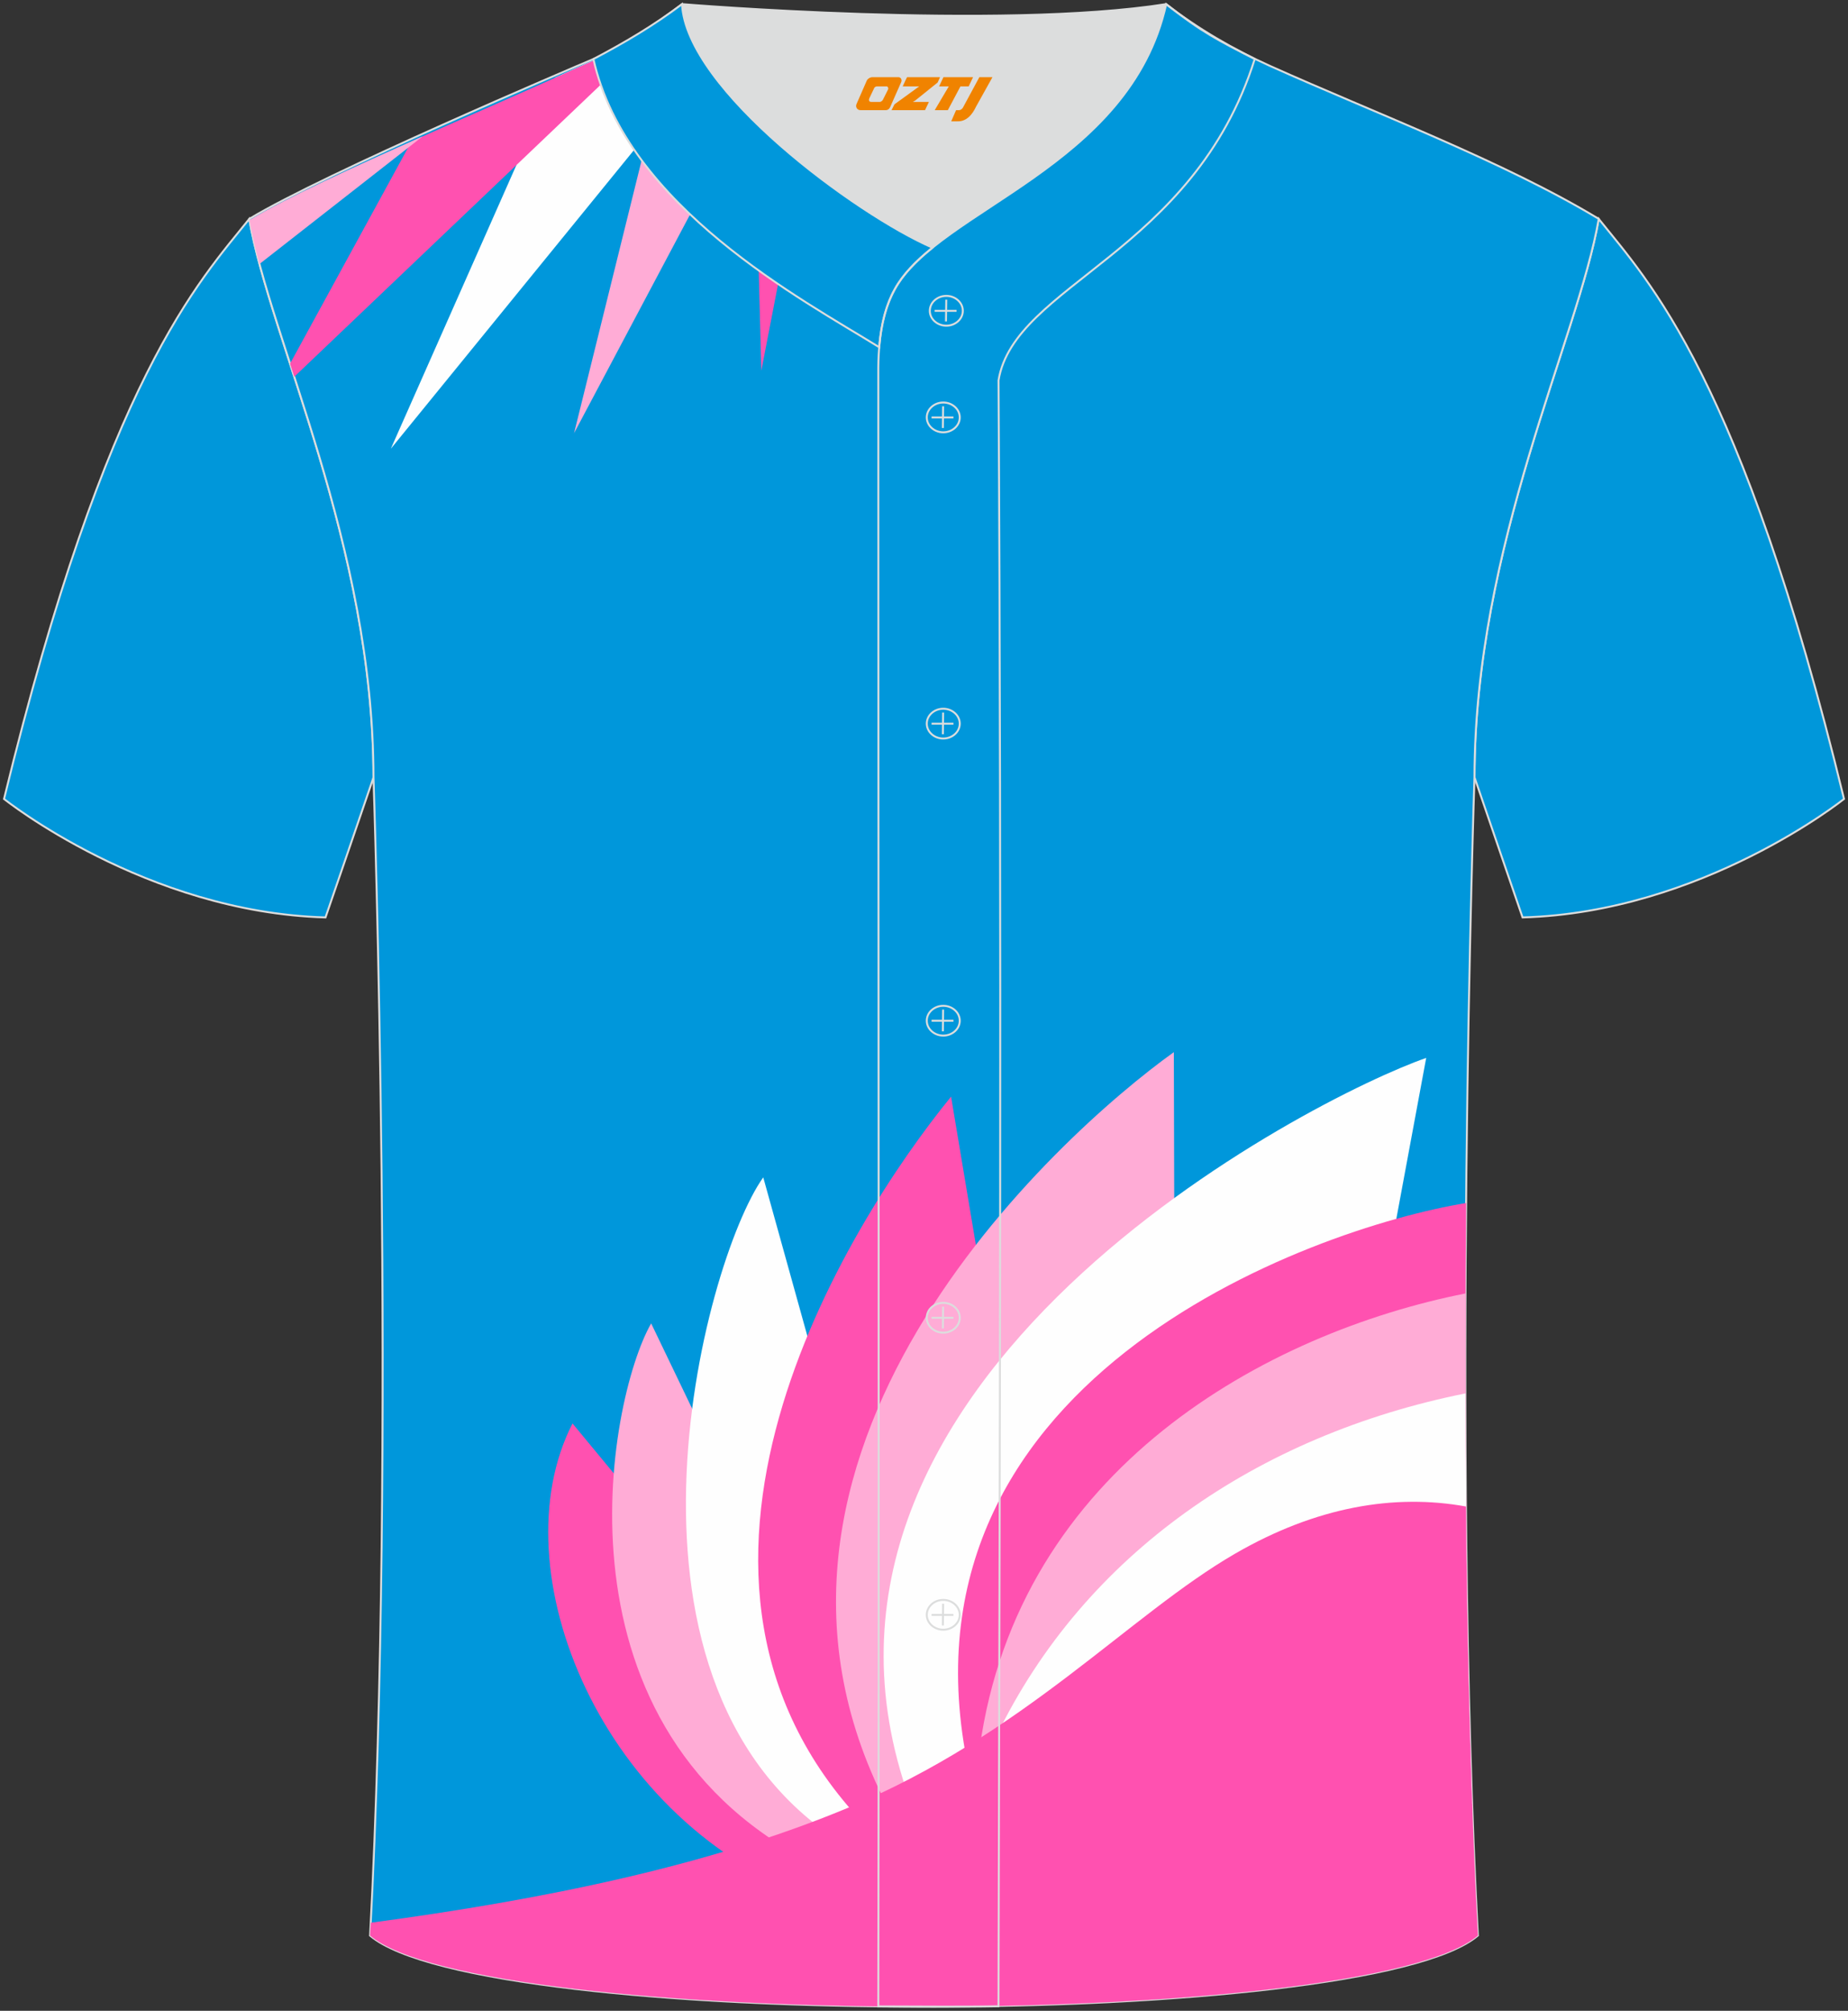 <?xml version="1.0" encoding="utf-8"?>
<!-- Generator: Adobe Illustrator 24.0.0, SVG Export Plug-In . SVG Version: 6.00 Build 0)  -->
<svg xmlns="http://www.w3.org/2000/svg" xmlns:xlink="http://www.w3.org/1999/xlink" version="1.1" id="图层_1" x="0px" y="0px" width="380.86px" height="414.34px" viewBox="0 0 380.86 414.34" enable-background="new 0 0 380.86 414.34" xml:space="preserve">
<rect x="0" y="0" width="380.86" height="414.34" fill="#333333" stroke="none"/>
<g>
	
		<path fill-rule="evenodd" clip-rule="evenodd" fill="#0097DA" stroke="#DCDDDD" stroke-width="0.4" stroke-miterlimit="22.926" d="   M329.49,45.11c10.24,12.81,29.37,32.44,50.55,119.52c0,0-29.2,23.38-66.25,24.41c0,0-7.17-20.83-9.9-28.86   C303.89,112.38,325.2,69.89,329.49,45.11z"/>
	
		<path fill-rule="evenodd" clip-rule="evenodd" fill="#0097DA" stroke="#DCDDDD" stroke-width="0.4" stroke-miterlimit="22.926" d="   M51.37,45.11C41.13,57.93,22,77.56,0.83,164.63c0,0,29.2,23.38,66.25,24.41c0,0,7.17-20.83,9.9-28.86   C76.98,112.38,55.66,69.89,51.37,45.11z"/>
	
		<path fill-rule="evenodd" clip-rule="evenodd" fill="#0097DB" stroke="#DCDDDD" stroke-width="0.4" stroke-miterlimit="22.926" d="   M76.27,398.84c5.38-101.42,0.7-238.66,0.7-238.66c0-47.82-21.33-90.3-25.6-115.07c15.77-9.52,66.73-31.17,70.91-32.94   c6.38-2.69,12.75-7.17,18.28-11.32c0,0,65.42,5.41,99.78,0c6.45,5.03,13.91,9.37,21.41,12.74c21.84,9.81,48.04,19.62,67.74,31.51   c-4.29,24.77-25.61,67.26-25.61,115.07c0,0-4.68,137.23,0.7,238.66C281.43,418.36,99.44,418.36,76.27,398.84z"/>
	<g>
		<path fill-rule="evenodd" clip-rule="evenodd" fill="#FF51B0" d="M168.63,391.62c-44.69-15.54-66.13-68.09-50.64-98.31    l80.45,97.23l105.04-16.67l-0.08-2.16l-65.55-7.46L168.63,391.62z"/>
		<path fill-rule="evenodd" clip-rule="evenodd" fill="#FFACD6" d="M169.19,384.76c-57.21-27.44-43.96-96.4-34.99-112.07    l58.71,122.14l110.69-17.57l-0.02-0.62l-71.26-8.11L169.19,384.76z"/>
		<path fill-rule="evenodd" clip-rule="evenodd" fill="#FEFEFE" d="M174.71,380.48c-53.15-31.83-29.84-120.41-17.41-137.88    l41.14,147.94l105.04-16.67l-0.08-2.17l-65.55-7.46L174.71,380.48z"/>
		<path fill-rule="evenodd" clip-rule="evenodd" fill="#FF51B0" d="M179.23,377.02c-50.79-51.4-4.6-124.82,16.78-151.05l25.6,153.01    l81.85-5.81l-0.05-1.48l-65.55-7.46L179.23,377.02z"/>
		<path fill-rule="evenodd" clip-rule="evenodd" fill="#FFACD6" d="M183.65,373.65c-39.41-73.32,34.53-139.85,58.27-156.85    l0.4,153.41l61.1,2.11l-0.02-0.64l-65.55-7.46L183.65,373.65z"/>
		<path fill-rule="evenodd" clip-rule="evenodd" fill="#FEFEFE" d="M187.47,370.78c-31.29-86.88,83.62-144.88,106.46-152.79    l-26.41,142.26l35.84,10.09l0.05,1.35l-65.55-7.46L187.47,370.78z"/>
		<path fill-rule="evenodd" clip-rule="evenodd" fill="#FF51B0" d="M200.05,366.51c-18.88-81.7,70.04-113.38,102.11-118.62    c-0.34,37.56-0.21,82.26,1.25,123.8l-65.55-7.46L200.05,366.51z"/>
		<path fill-rule="evenodd" clip-rule="evenodd" fill="#FFACD6" d="M201.91,360.19c7.98-57.7,59.33-85.58,100.12-93.67    c-0.14,33.23,0.14,70.32,1.37,105.18l-65.56-7.46L201.91,360.19z"/>
		<path fill-rule="evenodd" clip-rule="evenodd" fill="#FEFEFE" d="M205.34,357.75c18.14-37.52,53.86-62.03,96.67-70.63    c0.04,27.55,0.42,56.77,1.4,84.58l-65.55-7.46L205.34,357.75z"/>
		<path fill-rule="evenodd" clip-rule="evenodd" fill="#FF51B0" d="M76.41,396.19c35.58-4.76,69.62-11.73,98.11-23.58    c36.6-15.23,58.16-39.81,80.04-52.48c16.74-9.69,32.88-12.37,47.56-9.71c0.26,29.78,0.98,60.46,2.46,88.42    c-11.58,9.76-62.86,14.64-114.15,14.64c-51.29,0-102.58-4.88-114.16-14.64L76.41,396.19z"/>
		<path fill-rule="evenodd" clip-rule="evenodd" fill="#FF51B0" d="M168.71,15.33L156.9,76.4L155.29,14    C159.16,14.52,163.6,14.98,168.71,15.33z"/>
		<path fill-rule="evenodd" clip-rule="evenodd" fill="#FFACD6" d="M158.05,14.35l-39.74,74.91l19.53-78.87    C141.72,11.61,148.17,13.18,158.05,14.35z"/>
		<path fill-rule="evenodd" clip-rule="evenodd" fill="#FEFEFE" d="M145.75,12.39l-65.2,80.07L114.4,16    c1.43-0.64,2.83-1.27,4.18-1.9c5.48-2.49,10.12-4.33,14.29-5.68l0.03,0.03C132.9,8.47,136.38,10.45,145.75,12.39z"/>
		<path fill-rule="evenodd" clip-rule="evenodd" fill="#FF51B0" d="M133.11,8.59L60.65,77.63l-0.87-2.7l25.03-45.81    c11.52-5.13,23.68-10.38,33.77-14.98c5.48-2.49,10.12-4.33,14.29-5.68l0.03,0.03C132.9,8.47,132.97,8.51,133.11,8.59z"/>
		<path fill-rule="evenodd" clip-rule="evenodd" fill="#FFACD6" d="M87.12,28.09L53.48,54.4c-0.87-3.23-1.57-6.25-2.07-9.05    C59.24,40.65,72.83,34.42,87.12,28.09z"/>
	</g>
	
		<path fill-rule="evenodd" clip-rule="evenodd" fill="#0097DB" stroke="#DCDDDD" stroke-width="0.4" stroke-miterlimit="22.926" d="   M140.56,0.86c-5.88,4.41-11.76,7.88-18.26,11.31c6.82,30.45,43.15,49.63,58.89,59.37c0.43-5.16,1.57-8.98,3.2-11.92   c1.67-3.06,4.4-5.85,7.78-8.59C176.43,44.19,141.45,18.46,140.56,0.86z"/>
	
	<path fill-rule="evenodd" clip-rule="evenodd" fill="#DCDDDD" d="M192.19,51.03c14.78-11.95,42.05-22.78,48.15-50.17   c-34.36,5.41-99.78,0-99.78,0C141.45,18.46,176.43,44.19,192.19,51.03z"/>
	<path fill-rule="evenodd" clip-rule="evenodd" fill="none" stroke="#DCDDDD" stroke-width="0.4" stroke-miterlimit="22.926" d="   M258.59,12.17c-7.73-3.99-10.62-5.35-18.25-11.31c-7.49,33.66-46.97,42.31-55.94,58.76c-2.05,3.68-3.31,8.75-3.39,16.1   c0,112.61,0.19,225.1,0,337.71c8.35,0,16.42,0.13,24.77-0.03c0.26-111.61,0.66-223.45,0.01-335.04   C209.07,58.57,245.94,52.23,258.59,12.17z"/>
	<g>
		<g>
			<path fill-rule="evenodd" clip-rule="evenodd" fill="none" stroke="#DCDDDD" stroke-width="0.4" stroke-miterlimit="22.926" d="     M195.03,67.11c1.87,0,3.4-1.38,3.4-3.07c0-1.7-1.54-3.07-3.4-3.07c-1.87,0-3.4,1.38-3.4,3.07     C191.62,65.74,193.16,67.11,195.03,67.11z"/>
			
				<line fill-rule="evenodd" clip-rule="evenodd" fill="none" stroke="#DCDDDD" stroke-width="0.4" stroke-miterlimit="22.926" x1="195.02" y1="61.75" x2="194.96" y2="66.23"/>
			
				<line fill-rule="evenodd" clip-rule="evenodd" fill="none" stroke="#DCDDDD" stroke-width="0.4" stroke-miterlimit="22.926" x1="192.62" y1="64.05" x2="197.14" y2="64.05"/>
		</g>
		<g>
			<path fill-rule="evenodd" clip-rule="evenodd" fill="none" stroke="#DCDDDD" stroke-width="0.4" stroke-miterlimit="22.926" d="     M194.4,89.08c1.87,0,3.4-1.38,3.4-3.07c0-1.69-1.54-3.07-3.4-3.07c-1.87,0-3.4,1.38-3.4,3.07C191,87.7,192.53,89.08,194.4,89.08z     "/>
			
				<line fill-rule="evenodd" clip-rule="evenodd" fill="none" stroke="#DCDDDD" stroke-width="0.4" stroke-miterlimit="22.926" x1="194.37" y1="83.72" x2="194.32" y2="88.19"/>
			
				<line fill-rule="evenodd" clip-rule="evenodd" fill="none" stroke="#DCDDDD" stroke-width="0.4" stroke-miterlimit="22.926" x1="191.99" y1="86.02" x2="196.5" y2="86.02"/>
		</g>
		<g>
			<path fill-rule="evenodd" clip-rule="evenodd" fill="none" stroke="#DCDDDD" stroke-width="0.4" stroke-miterlimit="22.926" d="     M194.4,152.18c1.87,0,3.4-1.38,3.4-3.07c0-1.69-1.54-3.07-3.4-3.07c-1.87,0-3.4,1.38-3.4,3.07     C191,150.8,192.53,152.18,194.4,152.18z"/>
			
				<line fill-rule="evenodd" clip-rule="evenodd" fill="none" stroke="#DCDDDD" stroke-width="0.4" stroke-miterlimit="22.926" x1="194.37" y1="146.82" x2="194.32" y2="151.3"/>
			
				<line fill-rule="evenodd" clip-rule="evenodd" fill="none" stroke="#DCDDDD" stroke-width="0.4" stroke-miterlimit="22.926" x1="191.99" y1="149.12" x2="196.5" y2="149.12"/>
		</g>
		<g>
			<path fill-rule="evenodd" clip-rule="evenodd" fill="none" stroke="#DCDDDD" stroke-width="0.4" stroke-miterlimit="22.926" d="     M194.4,213.39c1.87,0,3.4-1.38,3.4-3.07c0-1.69-1.54-3.07-3.4-3.07c-1.87,0-3.4,1.38-3.4,3.07     C191,212.01,192.53,213.39,194.4,213.39z"/>
			
				<line fill-rule="evenodd" clip-rule="evenodd" fill="none" stroke="#DCDDDD" stroke-width="0.4" stroke-miterlimit="22.926" x1="194.37" y1="208.03" x2="194.32" y2="212.51"/>
			
				<line fill-rule="evenodd" clip-rule="evenodd" fill="none" stroke="#DCDDDD" stroke-width="0.4" stroke-miterlimit="22.926" x1="191.99" y1="210.33" x2="196.5" y2="210.33"/>
		</g>
		<g>
			<path fill-rule="evenodd" clip-rule="evenodd" fill="none" stroke="#DCDDDD" stroke-width="0.4" stroke-miterlimit="22.926" d="     M194.4,274.6c1.87,0,3.4-1.37,3.4-3.07c0-1.69-1.54-3.07-3.4-3.07c-1.87,0-3.4,1.37-3.4,3.07     C191,273.22,192.53,274.6,194.4,274.6z"/>
			
				<line fill-rule="evenodd" clip-rule="evenodd" fill="none" stroke="#DCDDDD" stroke-width="0.4" stroke-miterlimit="22.926" x1="194.37" y1="269.25" x2="194.32" y2="273.72"/>
			
				<line fill-rule="evenodd" clip-rule="evenodd" fill="none" stroke="#DCDDDD" stroke-width="0.4" stroke-miterlimit="22.926" x1="191.99" y1="271.54" x2="196.5" y2="271.54"/>
		</g>
		<g>
			<path fill-rule="evenodd" clip-rule="evenodd" fill="none" stroke="#DCDDDD" stroke-width="0.4" stroke-miterlimit="22.926" d="     M194.4,335.81c1.87,0,3.4-1.38,3.4-3.07c0-1.69-1.54-3.07-3.4-3.07c-1.87,0-3.4,1.38-3.4,3.07     C191,334.43,192.53,335.81,194.4,335.81z"/>
			
				<line fill-rule="evenodd" clip-rule="evenodd" fill="none" stroke="#DCDDDD" stroke-width="0.4" stroke-miterlimit="22.926" x1="194.37" y1="330.46" x2="194.32" y2="334.93"/>
			
				<line fill-rule="evenodd" clip-rule="evenodd" fill="none" stroke="#DCDDDD" stroke-width="0.4" stroke-miterlimit="22.926" x1="191.99" y1="332.76" x2="196.5" y2="332.76"/>
		</g>
	</g>
	
</g>
<g>
	<path fill="#F08300" d="M201.84,15.9l-3.4,6.3c-0.2,0.3-0.5,0.5-0.8,0.5h-0.6l-1,2.3h1.2c2,0.1,3.2-1.5,3.9-3L204.54,15.9h-2.5L201.84,15.9z"/>
	<polygon fill="#F08300" points="194.64,15.9 ,200.54,15.9 ,199.64,17.8 ,197.94,17.8 ,195.34,22.7 ,192.64,22.7 ,195.54,17.8 ,193.54,17.8 ,194.44,15.9"/>
	<polygon fill="#F08300" points="188.64,21 ,188.14,21 ,188.64,20.7 ,193.24,17 ,193.74,15.9 ,186.94,15.9 ,186.64,16.5 ,186.04,17.8 ,188.84,17.8 ,189.44,17.8 ,184.34,21.5    ,183.74,22.7 ,190.34,22.7 ,190.64,22.7 ,191.44,21"/>
	<path fill="#F08300" d="M185.14,15.9H179.84C179.34,15.9,178.84,16.2,178.64,16.6L176.54,21.4C176.24,22,176.64,22.7,177.34,22.7h5.2c0.4,0,0.7-0.2,0.9-0.6L185.74,16.9C185.94,16.4,185.64,15.9,185.14,15.9z M183.04,18.4L181.94,20.6C181.74,20.9,181.44,21,181.34,21l-1.8,0C179.34,21,178.94,20.9,179.14,20.3l1-2.1c0.1-0.3,0.4-0.4,0.7-0.4h1.9   C182.94,17.8,183.14,18.1,183.04,18.4z"/>
</g>
</svg>